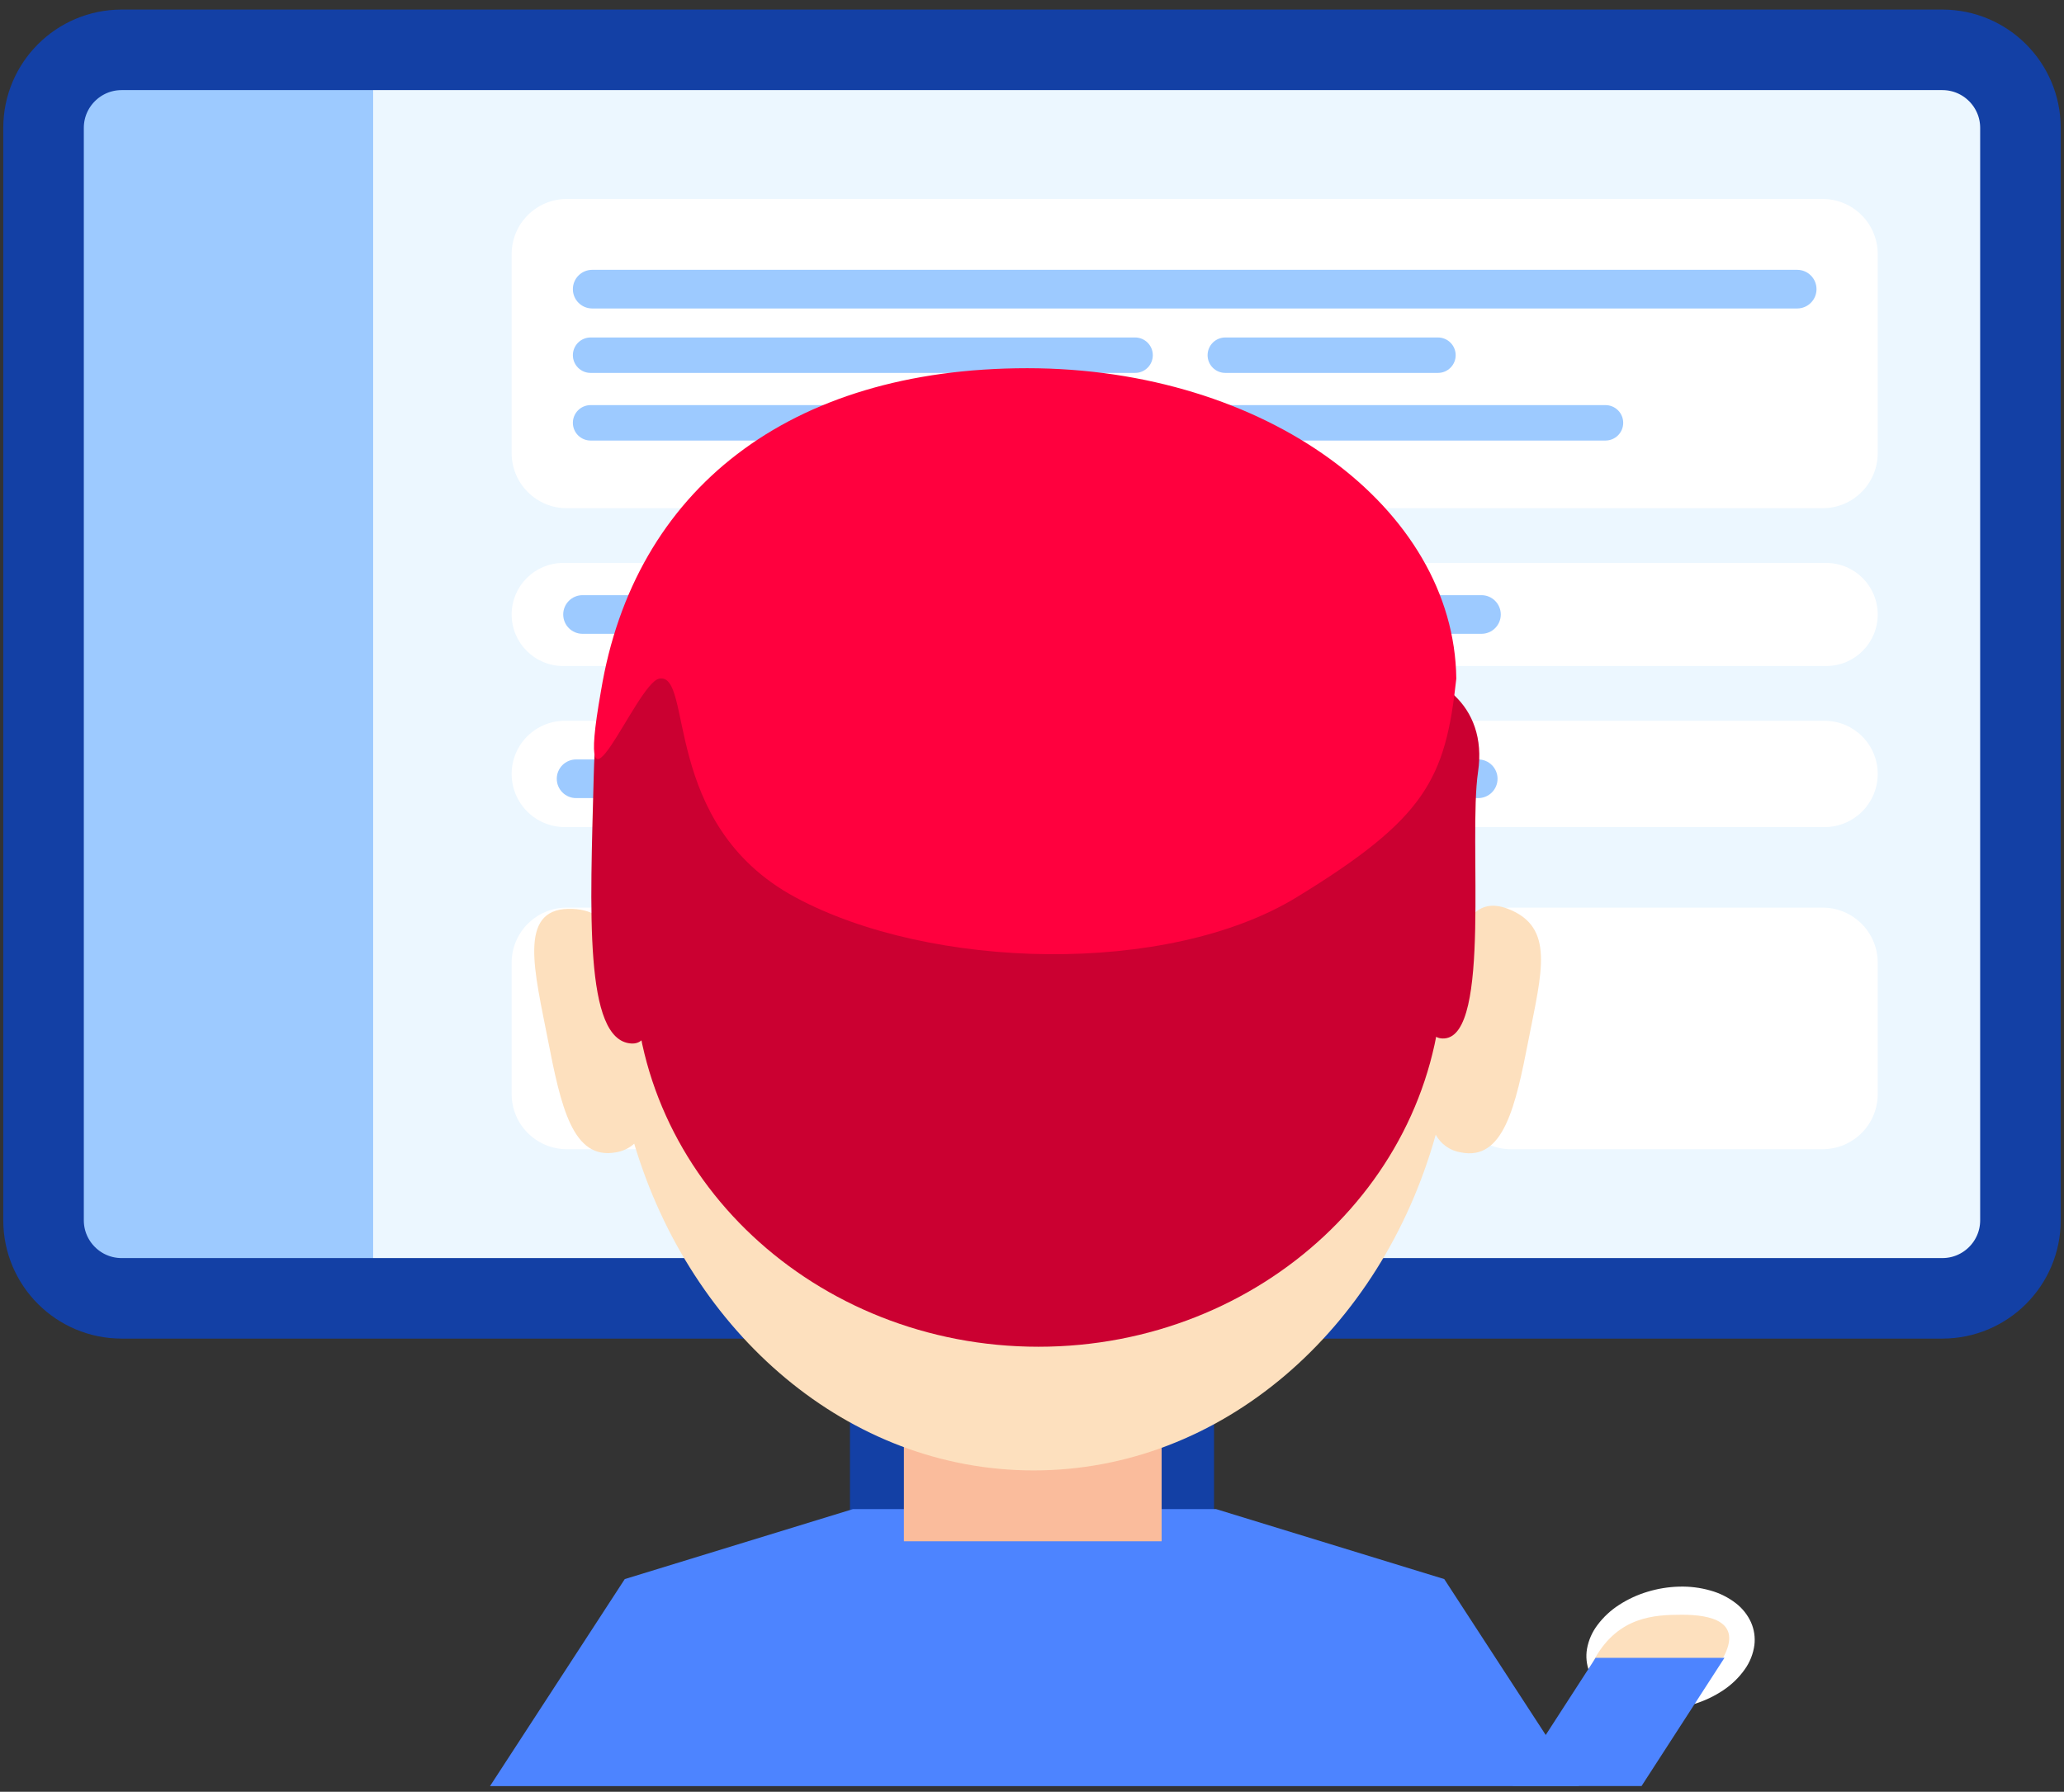 <svg width="205" height="178" viewBox="0 0 205 178" fill="none" xmlns="http://www.w3.org/2000/svg">
<rect x="0" y="0" width="205" height="178" fill="#333333" stroke="none"/>
<path d="M169.889 158.009C170.805 158.263 171.663 158.693 172.415 159.274C173.058 159.772 173.571 160.418 173.91 161.158C174.226 161.87 174.344 162.654 174.249 163.427C174.132 164.294 173.806 165.12 173.298 165.833C172.72 166.652 171.995 167.357 171.16 167.911C170.271 168.506 169.299 168.967 168.276 169.28C167.225 169.606 166.134 169.784 165.033 169.809C163.948 169.838 162.864 169.693 161.824 169.38C160.897 169.108 160.034 168.651 159.287 168.038C158.656 167.518 158.165 166.849 157.858 166.091C157.575 165.364 157.493 164.573 157.623 163.804C157.777 162.945 158.132 162.134 158.659 161.438C159.251 160.647 159.979 159.969 160.809 159.436C161.682 158.87 162.63 158.431 163.626 158.132C164.645 157.821 165.701 157.649 166.765 157.62C167.82 157.588 168.874 157.719 169.889 158.009Z" fill="white"/>
<path d="M192.917 5.685H14.642C9.349 5.685 5.059 9.975 5.059 15.268V121.223C5.059 126.515 9.349 130.805 14.642 130.805H192.917C198.209 130.805 202.499 126.515 202.499 121.223V15.268C202.499 9.975 198.209 5.685 192.917 5.685Z" fill="#ECF7FF"/>
<path d="M12.083 3.125H37.06V130.805H12.083C9.541 130.805 7.104 129.795 5.307 127.998C3.51 126.201 2.5 123.764 2.5 121.222V12.708C2.5 10.166 3.51 7.729 5.307 5.932C7.104 4.135 9.541 3.125 12.083 3.125Z" fill="#9DCAFF"/>
<path d="M181.024 19.766H56.295C53.271 19.766 50.819 22.218 50.819 25.242V45.01C50.819 48.034 53.271 50.486 56.295 50.486H181.024C184.048 50.486 186.499 48.034 186.499 45.01V25.242C186.499 22.218 184.048 19.766 181.024 19.766Z" fill="white"/>
<path d="M181.38 55.925H55.939C53.112 55.925 50.819 58.217 50.819 61.045V61.045C50.819 63.873 53.112 66.165 55.939 66.165H181.38C184.207 66.165 186.499 63.873 186.499 61.045V61.045C186.499 58.217 184.207 55.925 181.38 55.925Z" fill="white"/>
<path d="M181.219 71.605H56.099C53.183 71.605 50.819 73.969 50.819 76.885C50.819 79.801 53.183 82.165 56.099 82.165H181.219C184.135 82.165 186.499 79.801 186.499 76.885C186.499 73.969 184.135 71.605 181.219 71.605Z" fill="white"/>
<path d="M87.584 90.165H56.295C53.271 90.165 50.819 92.616 50.819 95.64V108.689C50.819 111.713 53.271 114.164 56.295 114.164H87.584C90.608 114.164 93.059 111.713 93.059 108.689V95.64C93.059 92.616 90.608 90.165 87.584 90.165Z" fill="white"/>
<path d="M133.663 90.165H103.335C100.311 90.165 97.859 92.616 97.859 95.64V108.689C97.859 111.713 100.311 114.164 103.335 114.164H133.663C136.688 114.164 139.139 111.713 139.139 108.689V95.64C139.139 92.616 136.688 90.165 133.663 90.165Z" fill="white"/>
<path d="M181.023 90.165H150.055C147.031 90.165 144.579 92.616 144.579 95.64V108.689C144.579 111.713 147.031 114.164 150.055 114.164H181.023C184.048 114.164 186.499 111.713 186.499 108.689V95.64C186.499 92.616 184.048 90.165 181.023 90.165Z" fill="white"/>
<path d="M178.499 26.805H58.82C57.759 26.805 56.899 27.664 56.899 28.725C56.899 29.785 57.759 30.645 58.82 30.645H178.499C179.559 30.645 180.419 29.785 180.419 28.725C180.419 27.664 179.559 26.805 178.499 26.805Z" fill="#9DCAFF"/>
<path d="M112.739 33.526H58.659C57.687 33.526 56.899 34.314 56.899 35.286C56.899 36.258 57.687 37.046 58.659 37.046H112.739C113.711 37.046 114.499 36.258 114.499 35.286C114.499 34.314 113.711 33.526 112.739 33.526Z" fill="#9DCAFF"/>
<path d="M142.82 33.526H121.7C120.728 33.526 119.94 34.314 119.94 35.286C119.94 36.258 120.728 37.046 121.7 37.046H142.82C143.792 37.046 144.58 36.258 144.58 35.286C144.58 34.314 143.792 33.526 142.82 33.526Z" fill="#9DCAFF"/>
<path d="M100.26 40.245H58.659C57.687 40.245 56.899 41.033 56.899 42.005C56.899 42.977 57.687 43.765 58.659 43.765H100.26C101.232 43.765 102.02 42.977 102.02 42.005C102.02 41.033 101.232 40.245 100.26 40.245Z" fill="#9DCAFF"/>
<path d="M159.459 40.245H106.979C106.007 40.245 105.219 41.033 105.219 42.005C105.219 42.977 106.007 43.765 106.979 43.765H159.459C160.431 43.765 161.219 42.977 161.219 42.005C161.219 41.033 160.431 40.245 159.459 40.245Z" fill="#9DCAFF"/>
<path d="M110.339 59.126H57.86C56.799 59.126 55.94 59.985 55.94 61.045C55.94 62.106 56.799 62.965 57.86 62.965H110.339C111.4 62.965 112.259 62.106 112.259 61.045C112.259 59.985 111.4 59.126 110.339 59.126Z" fill="#9DCAFF"/>
<path d="M146.819 75.445H94.34C93.279 75.445 92.419 76.305 92.419 77.365C92.419 78.426 93.279 79.285 94.34 79.285H146.819C147.88 79.285 148.739 78.426 148.739 77.365C148.739 76.305 147.88 75.445 146.819 75.445Z" fill="#9DCAFF"/>
<path d="M147.14 59.126H116.42C115.36 59.126 114.5 59.985 114.5 61.045C114.5 62.106 115.36 62.965 116.42 62.965H147.14C148.2 62.965 149.06 62.106 149.06 61.045C149.06 59.985 148.2 59.126 147.14 59.126Z" fill="#9DCAFF"/>
<path d="M88.26 75.445H57.221C56.16 75.445 55.3 76.305 55.3 77.365C55.3 78.426 56.16 79.285 57.221 79.285H88.26C89.321 79.285 90.18 78.426 90.18 77.365C90.18 76.305 89.321 75.445 88.26 75.445Z" fill="#9DCAFF"/>
<path d="M192.917 4.951H12.082C7.798 4.951 4.325 8.424 4.325 12.708V121.223C4.325 125.507 7.798 128.98 12.082 128.98H192.917C197.201 128.98 200.674 125.507 200.674 121.223V12.708C200.674 8.424 197.201 4.951 192.917 4.951Z" stroke="#1340A5" stroke-width="8"/>
<path d="M120.58 129.205H84.42V150.005H120.58V129.205Z" fill="#1340A5"/>
<path d="M120.776 177.436V149.916L143.446 156.87L156.829 177.436H120.776ZM84.722 177.436H48.669L62.053 156.87L84.722 149.916H120.776V177.436H84.722Z" fill="#4D84FF"/>
<path d="M115.377 129.436H89.777V153.115H115.377V129.436Z" fill="#FABC9C"/>
<path d="M62.992 113.616C62.477 114.075 61.839 114.374 61.156 114.478C56.874 115.258 55.706 109.918 54.407 103.239C53.109 96.559 51.436 90.368 56.454 90.29C58.753 90.254 60.09 91.209 60.988 92.895C63.244 68.823 81.043 50.076 102.667 50.076C124.809 50.076 142.943 69.736 144.481 94.641C145.435 91.257 146.831 89.152 149.78 90.29C154.462 92.097 153.126 96.56 151.827 103.239C150.529 109.917 149.342 115.359 145.079 114.478C144.559 114.396 144.064 114.195 143.634 113.891C143.204 113.587 142.85 113.188 142.599 112.725C137.191 132.073 121.358 146.076 102.667 146.076C84.264 146.076 68.632 132.5 62.992 113.616Z" fill="#FDE0BE"/>
<path d="M58.969 77.133C59.315 63.833 61.756 64.986 66.442 65.315C71.127 65.643 72.071 71.103 71.357 81.277C71.184 83.739 65.623 83.182 65.131 88.042C63.414 94.612 66.226 103.911 62.677 103.662C57.993 103.334 58.624 90.436 58.969 77.133Z" fill="#CB0031"/>
<path d="M146.804 76.664C147.799 69.965 142.552 66.472 137.869 66.801C133.185 67.129 134.067 70.602 134.78 80.776C134.953 83.238 140.514 82.682 141.007 87.541C142.724 94.111 139.911 103.41 143.461 103.161C148.144 102.832 145.812 83.363 146.804 76.664Z" fill="#CB0031"/>
<path d="M103.141 133.789C125.32 133.789 143.301 116.955 143.301 96.189C143.301 75.422 125.32 58.588 103.141 58.588C80.961 58.588 62.98 75.422 62.98 96.189C62.98 116.955 80.961 133.789 103.141 133.789Z" fill="#CB0031"/>
<path d="M102.029 36.579C78.36 36.579 62.985 48.651 59.69 68.641C56.914 84.339 63.173 67.853 65.472 67.42C68.913 66.774 65.573 81.896 78.983 89.133C92.393 96.37 115.941 96.986 128.789 89.133C141.638 81.28 143.558 77.38 144.643 67.42C144.441 50.411 125.699 36.579 102.029 36.579Z" fill="#FF003E"/>
<path d="M167.067 160.413C169.851 160.413 173.104 161.051 171.159 164.656C167.389 165.466 156.1 168.71 158.457 164.656C160.813 160.602 164.286 160.413 167.067 160.413Z" fill="#FDE0BE"/>
<path d="M158.477 164.696H171.276L163.041 177.431H150.244L158.477 164.696Z" fill="#4D84FF"/>
</svg>
